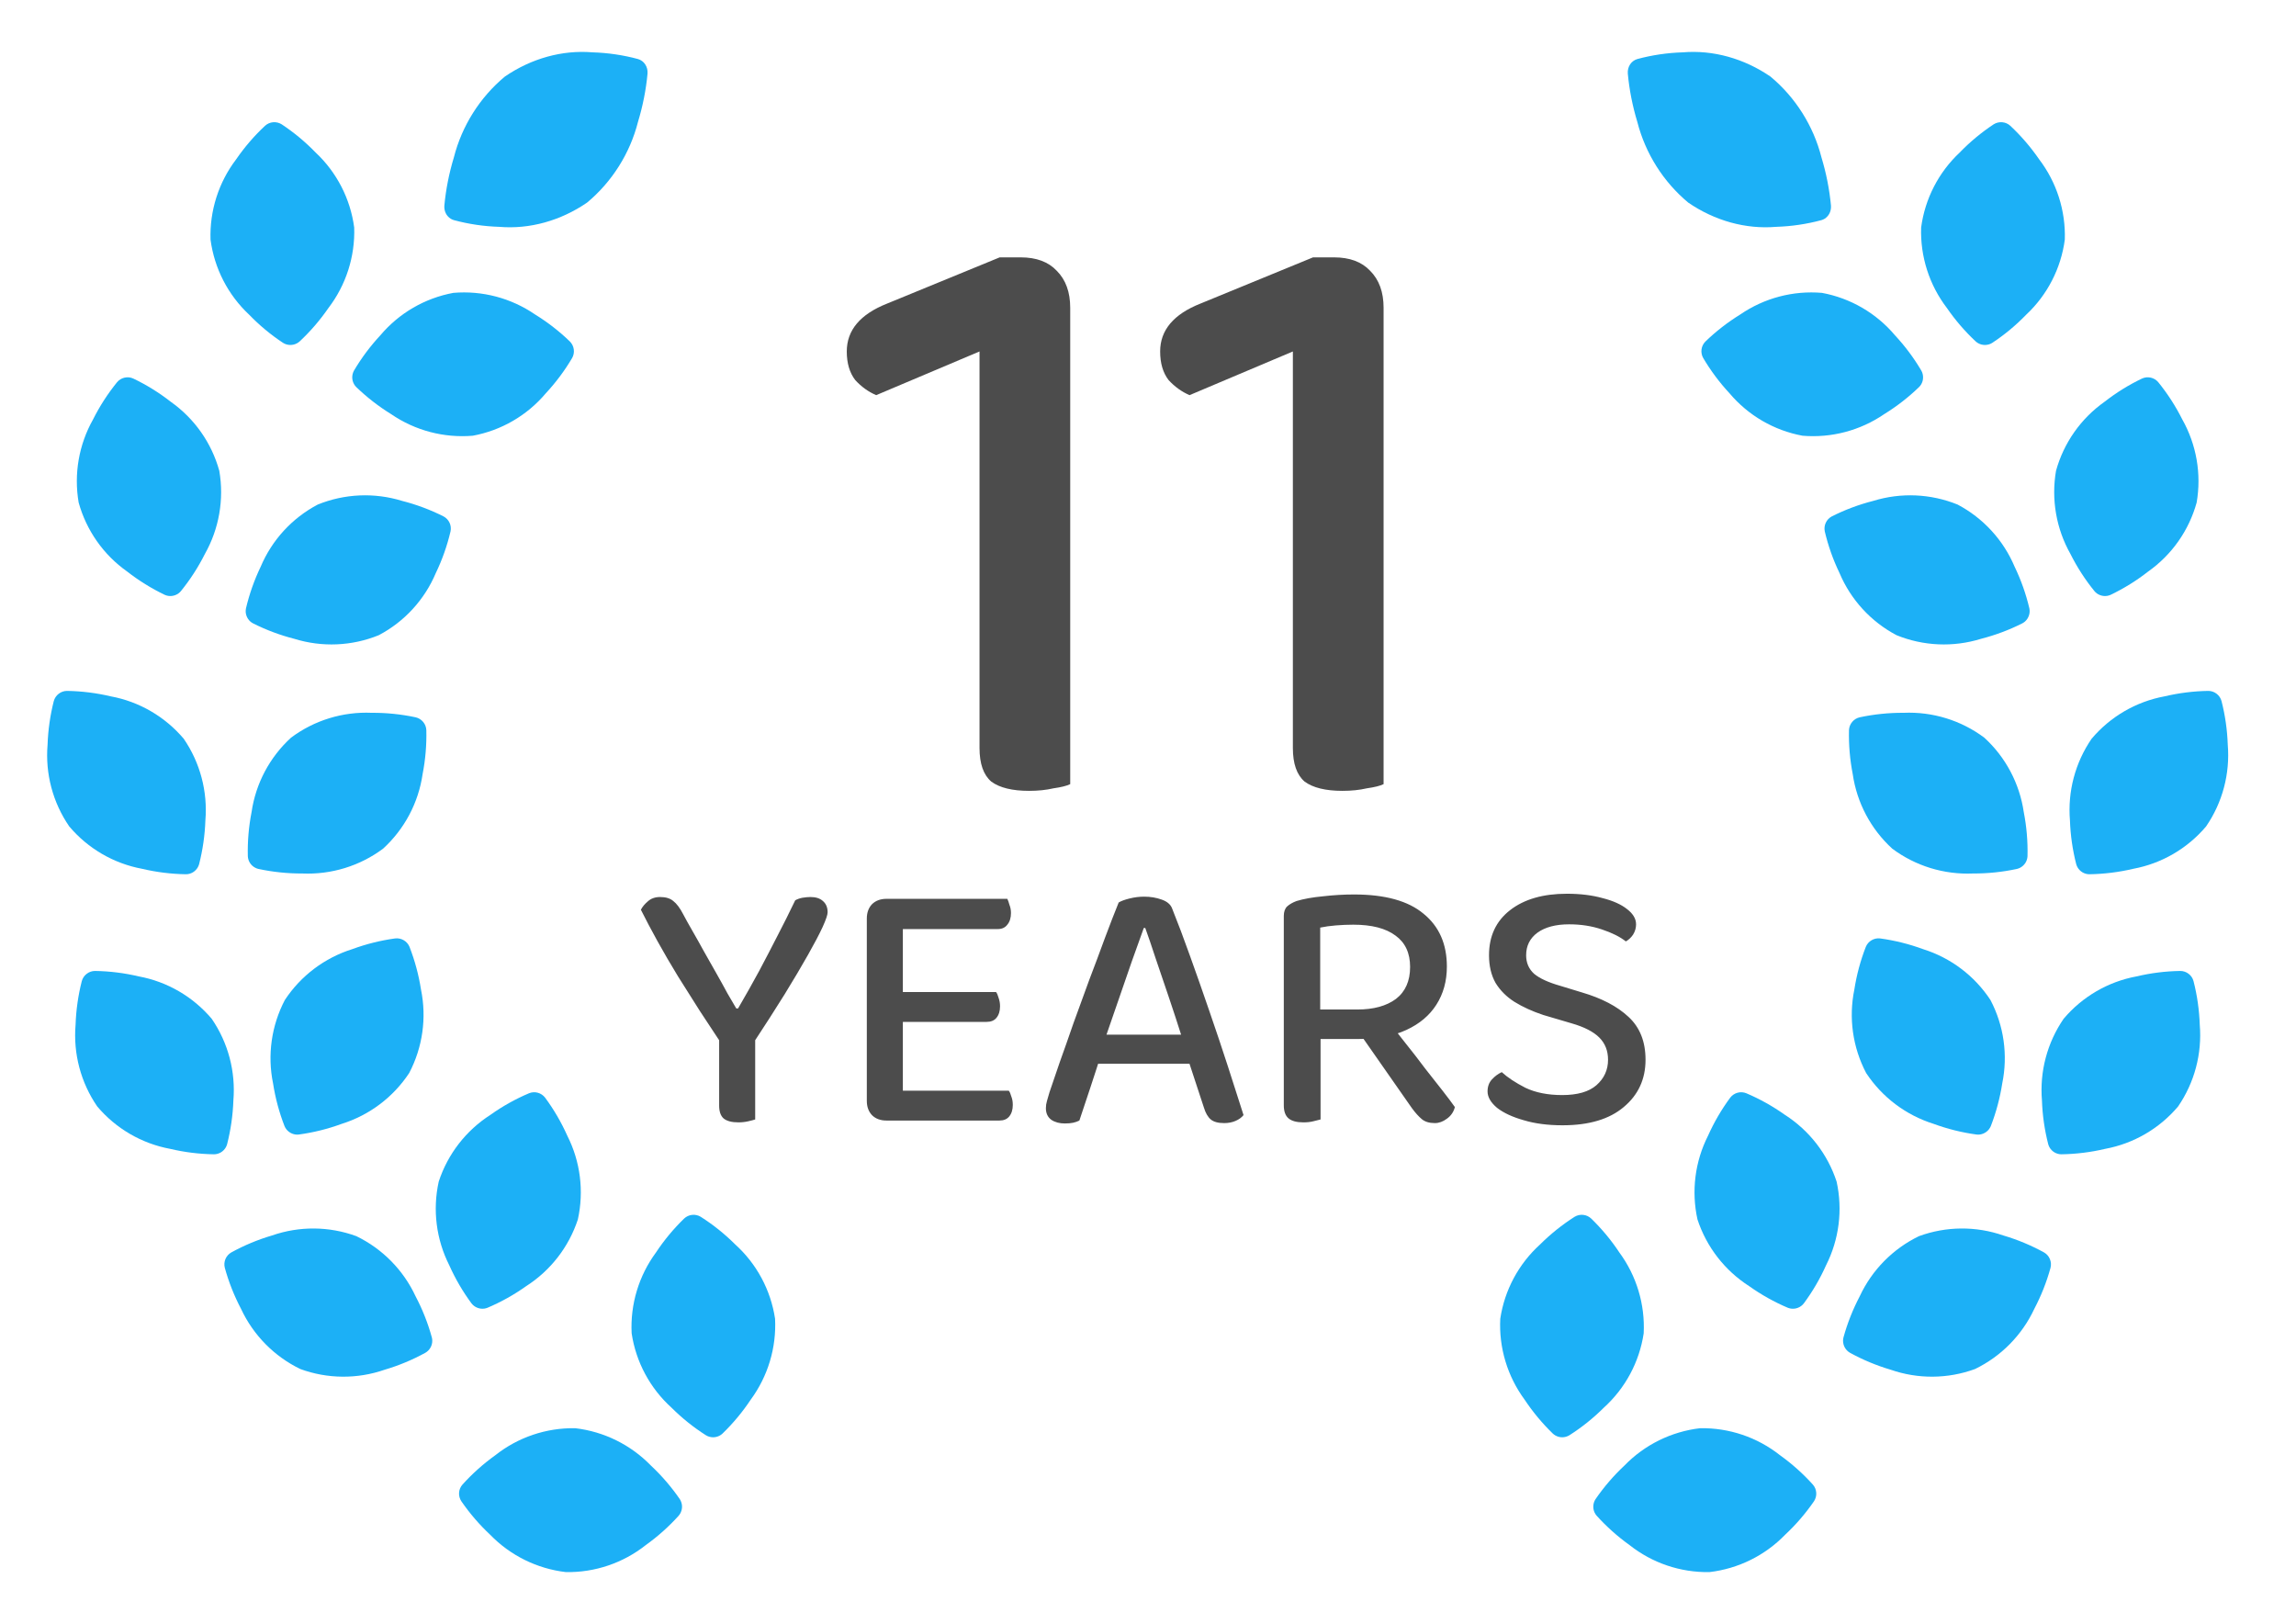 <svg width="82" height="58" viewBox="0 0 82 58" fill="none" xmlns="http://www.w3.org/2000/svg">
<path d="M38.222 22H34.983V12.55L31.293 14.11C31.012 13.99 30.762 13.81 30.543 13.57C30.343 13.31 30.242 12.97 30.242 12.55C30.242 11.79 30.723 11.22 31.683 10.84L35.703 9.19H36.453C37.013 9.19 37.443 9.35 37.742 9.67C38.062 9.99 38.222 10.43 38.222 10.99V22ZM34.983 19.93H38.222V28C38.102 28.06 37.903 28.11 37.623 28.15C37.362 28.21 37.072 28.24 36.752 28.24C36.153 28.24 35.703 28.13 35.403 27.91C35.123 27.67 34.983 27.27 34.983 26.71V19.93ZM49.414 22H46.174V12.55L42.484 14.11C42.204 13.99 41.954 13.81 41.734 13.57C41.534 13.31 41.434 12.97 41.434 12.55C41.434 11.79 41.914 11.22 42.874 10.84L46.894 9.19H47.644C48.204 9.19 48.634 9.35 48.934 9.67C49.254 9.99 49.414 10.43 49.414 10.99V22ZM46.174 19.93H49.414V28C49.294 28.06 49.094 28.11 48.814 28.15C48.554 28.21 48.264 28.24 47.944 28.24C47.344 28.24 46.894 28.13 46.594 27.91C46.314 27.67 46.174 27.27 46.174 26.71V19.93ZM26.906 37.244H25.749C25.515 36.889 25.264 36.507 24.995 36.1C24.735 35.693 24.475 35.281 24.215 34.865C23.955 34.44 23.713 34.024 23.487 33.617C23.262 33.21 23.063 32.833 22.889 32.486C22.941 32.382 23.024 32.282 23.136 32.187C23.249 32.083 23.396 32.031 23.578 32.031C23.778 32.031 23.934 32.079 24.046 32.174C24.168 32.269 24.285 32.425 24.397 32.642C24.484 32.807 24.592 33.002 24.722 33.227C24.852 33.452 24.991 33.699 25.138 33.968C25.286 34.228 25.433 34.488 25.58 34.748C25.728 35.008 25.862 35.251 25.983 35.476C26.113 35.693 26.217 35.87 26.295 36.009H26.36C26.638 35.532 26.889 35.086 27.114 34.67C27.34 34.245 27.556 33.829 27.764 33.422C27.981 33.006 28.193 32.581 28.401 32.148C28.479 32.105 28.566 32.074 28.661 32.057C28.765 32.04 28.861 32.031 28.947 32.031C29.138 32.031 29.285 32.079 29.389 32.174C29.502 32.269 29.558 32.404 29.558 32.577C29.558 32.664 29.498 32.841 29.376 33.11C29.255 33.37 29.082 33.699 28.856 34.098C28.631 34.497 28.354 34.965 28.024 35.502C27.695 36.031 27.322 36.611 26.906 37.244ZM25.684 36.685H26.971V39.974C26.919 39.991 26.837 40.013 26.724 40.039C26.612 40.065 26.495 40.078 26.373 40.078C26.131 40.078 25.953 40.03 25.84 39.935C25.736 39.84 25.684 39.688 25.684 39.48V36.685ZM30.958 35.047H32.245V39.896C32.202 39.913 32.124 39.939 32.011 39.974C31.898 40 31.782 40.013 31.66 40.013C31.444 40.013 31.27 39.948 31.14 39.818C31.019 39.688 30.958 39.519 30.958 39.311V35.047ZM32.245 36.997H30.958V32.798C30.958 32.59 31.019 32.421 31.14 32.291C31.27 32.161 31.444 32.096 31.66 32.096C31.782 32.096 31.898 32.109 32.011 32.135C32.124 32.161 32.202 32.187 32.245 32.213V36.997ZM31.66 36.49V35.424H35.573C35.608 35.467 35.638 35.537 35.664 35.632C35.699 35.727 35.716 35.827 35.716 35.931C35.716 36.104 35.673 36.243 35.586 36.347C35.508 36.442 35.391 36.49 35.235 36.49H31.66ZM31.66 40.013V38.947H36.028C36.063 38.99 36.093 39.06 36.119 39.155C36.154 39.242 36.171 39.341 36.171 39.454C36.171 39.627 36.128 39.766 36.041 39.87C35.963 39.965 35.846 40.013 35.69 40.013H31.66ZM31.66 33.175V32.096H35.976C36.002 32.148 36.028 32.222 36.054 32.317C36.089 32.404 36.106 32.499 36.106 32.603C36.106 32.776 36.063 32.915 35.976 33.019C35.898 33.123 35.785 33.175 35.638 33.175H31.66ZM40.902 33.136H40.85C40.728 33.474 40.585 33.873 40.421 34.332C40.265 34.791 40.1 35.268 39.927 35.762C39.762 36.247 39.602 36.711 39.446 37.153L39.342 37.595C39.29 37.76 39.229 37.95 39.16 38.167C39.09 38.384 39.017 38.609 38.939 38.843C38.861 39.077 38.787 39.298 38.718 39.506C38.648 39.714 38.592 39.883 38.549 40.013C38.479 40.048 38.406 40.074 38.328 40.091C38.25 40.108 38.15 40.117 38.029 40.117C37.838 40.117 37.678 40.074 37.548 39.987C37.418 39.892 37.353 39.753 37.353 39.571C37.353 39.484 37.366 39.398 37.392 39.311C37.418 39.216 37.448 39.112 37.483 38.999C37.578 38.713 37.699 38.358 37.847 37.933C38.003 37.5 38.167 37.032 38.341 36.529C38.523 36.026 38.709 35.515 38.9 34.995C39.099 34.475 39.285 33.977 39.459 33.5C39.641 33.015 39.805 32.59 39.953 32.226C40.039 32.174 40.169 32.126 40.343 32.083C40.516 32.04 40.689 32.018 40.863 32.018C41.088 32.018 41.296 32.053 41.487 32.122C41.686 32.191 41.812 32.3 41.864 32.447C42.063 32.941 42.275 33.504 42.501 34.137C42.726 34.761 42.956 35.415 43.19 36.1C43.424 36.776 43.645 37.435 43.853 38.076C44.061 38.717 44.247 39.298 44.412 39.818C44.342 39.905 44.247 39.974 44.126 40.026C44.004 40.078 43.87 40.104 43.723 40.104C43.506 40.104 43.346 40.061 43.242 39.974C43.138 39.887 43.055 39.744 42.995 39.545L42.358 37.608L42.215 37.049C42.059 36.555 41.898 36.065 41.734 35.58C41.569 35.086 41.413 34.627 41.266 34.202C41.127 33.777 41.006 33.422 40.902 33.136ZM38.744 37.985L39.186 36.945H42.67L42.891 37.985H38.744ZM47.15 36.048H48.476C49.056 36.048 49.516 35.922 49.854 35.671C50.192 35.411 50.361 35.03 50.361 34.527C50.361 34.033 50.188 33.66 49.841 33.409C49.494 33.149 48.992 33.019 48.333 33.019C48.125 33.019 47.917 33.028 47.709 33.045C47.501 33.062 47.315 33.088 47.15 33.123V36.048ZM48.515 37.101H45.85V32.707C45.85 32.56 45.889 32.447 45.967 32.369C46.053 32.291 46.166 32.226 46.305 32.174C46.565 32.096 46.881 32.04 47.254 32.005C47.627 31.962 47.995 31.94 48.359 31.94C49.468 31.94 50.296 32.17 50.842 32.629C51.397 33.08 51.674 33.708 51.674 34.514C51.674 35.034 51.548 35.489 51.297 35.879C51.054 36.26 50.699 36.559 50.231 36.776C49.763 36.993 49.191 37.101 48.515 37.101ZM48.437 36.724L49.477 36.334C49.711 36.629 49.949 36.932 50.192 37.244C50.443 37.556 50.681 37.864 50.907 38.167C51.141 38.462 51.349 38.726 51.531 38.96C51.713 39.194 51.856 39.385 51.96 39.532C51.916 39.705 51.821 39.844 51.674 39.948C51.535 40.052 51.392 40.104 51.245 40.104C51.045 40.104 50.889 40.056 50.777 39.961C50.664 39.866 50.547 39.736 50.426 39.571L48.437 36.724ZM45.85 36.698H47.163V39.974C47.102 39.991 47.016 40.013 46.903 40.039C46.799 40.065 46.682 40.078 46.552 40.078C46.309 40.078 46.132 40.03 46.019 39.935C45.906 39.84 45.85 39.684 45.85 39.467V36.698ZM55.792 39.103C56.338 39.103 56.745 38.986 57.014 38.752C57.291 38.509 57.43 38.206 57.43 37.842C57.43 37.521 57.326 37.257 57.118 37.049C56.91 36.841 56.581 36.672 56.13 36.542L55.116 36.243C54.726 36.113 54.383 35.957 54.089 35.775C53.803 35.593 53.578 35.368 53.413 35.099C53.257 34.822 53.179 34.492 53.179 34.111C53.179 33.426 53.43 32.889 53.933 32.499C54.435 32.109 55.111 31.914 55.961 31.914C56.438 31.914 56.862 31.966 57.235 32.07C57.608 32.165 57.898 32.295 58.106 32.46C58.322 32.625 58.431 32.807 58.431 33.006C58.431 33.136 58.396 33.257 58.327 33.37C58.258 33.474 58.171 33.556 58.067 33.617C57.859 33.452 57.573 33.309 57.209 33.188C56.853 33.067 56.464 33.006 56.039 33.006C55.562 33.006 55.185 33.106 54.908 33.305C54.639 33.504 54.505 33.773 54.505 34.111C54.505 34.38 54.6 34.601 54.791 34.774C54.99 34.939 55.302 35.082 55.727 35.203L56.494 35.437C57.205 35.645 57.759 35.935 58.158 36.308C58.565 36.681 58.769 37.192 58.769 37.842C58.769 38.535 58.509 39.099 57.989 39.532C57.477 39.965 56.749 40.182 55.805 40.182C55.276 40.182 54.812 40.121 54.414 40C54.015 39.887 53.699 39.74 53.465 39.558C53.239 39.367 53.127 39.172 53.127 38.973C53.127 38.8 53.179 38.657 53.283 38.544C53.387 38.431 53.504 38.345 53.634 38.284C53.842 38.475 54.123 38.661 54.479 38.843C54.843 39.016 55.281 39.103 55.792 39.103Z" fill="#4C4C4C"/>
<path d="M16.099 7.812C16.023 7.765 15.961 7.697 15.921 7.615C15.881 7.533 15.863 7.439 15.87 7.343C15.924 6.761 16.039 6.182 16.211 5.616C16.497 4.493 17.14 3.475 18.03 2.735C18.977 2.085 20.084 1.779 21.162 1.869C21.715 1.886 22.259 1.966 22.785 2.108C22.892 2.139 22.983 2.206 23.044 2.3C23.106 2.394 23.135 2.509 23.126 2.628C23.072 3.209 22.957 3.788 22.785 4.354C22.499 5.477 21.856 6.495 20.966 7.235C20.018 7.885 18.911 8.191 17.832 8.1C17.279 8.083 16.734 8.002 16.208 7.86C16.169 7.848 16.133 7.832 16.099 7.812V7.812Z" fill="#1CB0F6"/>
<path d="M10.604 12.26C10.528 12.301 10.441 12.321 10.354 12.318C10.268 12.315 10.183 12.29 10.109 12.243C9.67 11.953 9.263 11.615 8.897 11.236C8.142 10.53 7.655 9.583 7.519 8.557C7.485 7.523 7.809 6.509 8.437 5.685C8.736 5.251 9.081 4.851 9.466 4.491C9.546 4.418 9.647 4.374 9.754 4.365C9.862 4.356 9.969 4.382 10.06 4.439C10.499 4.73 10.905 5.067 11.272 5.446C12.027 6.153 12.514 7.099 12.65 8.125C12.684 9.16 12.359 10.175 11.73 10.998C11.43 11.433 11.085 11.834 10.699 12.194C10.67 12.219 10.638 12.242 10.604 12.26V12.26Z" fill="#1CB0F6"/>
<path d="M12.651 13.729C12.606 13.655 12.582 13.57 12.58 13.483C12.579 13.396 12.6 13.31 12.642 13.234C12.91 12.78 13.227 12.357 13.586 11.971C14.253 11.181 15.173 10.646 16.191 10.458C17.222 10.37 18.252 10.642 19.106 11.227C19.555 11.504 19.973 11.827 20.352 12.193C20.428 12.269 20.478 12.368 20.492 12.475C20.507 12.581 20.487 12.69 20.434 12.783C20.166 13.237 19.85 13.66 19.491 14.046C18.824 14.836 17.903 15.371 16.886 15.559C15.854 15.646 14.824 15.374 13.969 14.788C13.52 14.511 13.102 14.187 12.722 13.82C12.695 13.793 12.671 13.762 12.651 13.729V13.729Z" fill="#1CB0F6"/>
<path d="M6.374 21.189C6.304 21.24 6.221 21.271 6.135 21.281C6.048 21.29 5.961 21.276 5.882 21.24C5.407 21.012 4.958 20.734 4.542 20.409C3.697 19.813 3.085 18.942 2.809 17.945C2.634 16.925 2.816 15.876 3.325 14.974C3.561 14.503 3.848 14.059 4.18 13.649C4.249 13.566 4.343 13.509 4.448 13.485C4.553 13.461 4.662 13.472 4.76 13.517C5.235 13.744 5.684 14.023 6.099 14.347C6.944 14.944 7.557 15.814 7.832 16.812C8.008 17.832 7.825 18.882 7.316 19.784C7.079 20.256 6.791 20.7 6.459 21.11C6.434 21.139 6.406 21.166 6.374 21.189V21.189Z" fill="#1CB0F6"/>
<path d="M8.94 22.193C8.875 22.135 8.827 22.061 8.799 21.978C8.772 21.896 8.767 21.808 8.785 21.722C8.906 21.21 9.082 20.711 9.31 20.237C9.712 19.284 10.432 18.5 11.348 18.017C12.306 17.628 13.37 17.581 14.36 17.886C14.871 18.016 15.366 18.201 15.837 18.438C15.932 18.488 16.009 18.567 16.055 18.665C16.1 18.762 16.113 18.872 16.09 18.977C15.969 19.49 15.793 19.988 15.565 20.462C15.163 21.415 14.443 22.2 13.527 22.682C12.569 23.072 11.504 23.118 10.514 22.812C10.002 22.681 9.507 22.496 9.035 22.258C9.001 22.24 8.969 22.218 8.94 22.193V22.193Z" fill="#1CB0F6"/>
<path d="M7.067 30.966C7.024 31.042 6.963 31.105 6.888 31.15C6.813 31.194 6.728 31.218 6.641 31.218C6.114 31.21 5.59 31.145 5.077 31.024C4.06 30.835 3.14 30.3 2.472 29.509C1.886 28.656 1.613 27.627 1.699 26.595C1.717 26.068 1.791 25.545 1.921 25.034C1.95 24.93 2.011 24.838 2.097 24.773C2.182 24.707 2.286 24.671 2.394 24.671C2.92 24.679 3.445 24.745 3.957 24.866C4.974 25.054 5.894 25.59 6.562 26.38C7.148 27.234 7.421 28.264 7.335 29.297C7.317 29.824 7.241 30.348 7.111 30.859C7.1 30.896 7.085 30.932 7.067 30.966V30.966Z" fill="#1CB0F6"/>
<path d="M9.12 30.988C9.042 30.949 8.976 30.89 8.929 30.817C8.882 30.744 8.855 30.659 8.851 30.573C8.838 30.046 8.883 29.519 8.984 29.002C9.132 27.979 9.631 27.038 10.395 26.34C11.224 25.721 12.242 25.408 13.277 25.453C13.804 25.45 14.33 25.504 14.845 25.614C14.95 25.638 15.044 25.696 15.113 25.779C15.182 25.861 15.222 25.964 15.226 26.072C15.239 26.599 15.194 27.125 15.093 27.642C14.945 28.665 14.446 29.606 13.682 30.304C12.852 30.923 11.833 31.236 10.798 31.191C10.271 31.193 9.744 31.139 9.228 31.028C9.191 31.019 9.154 31.006 9.12 30.988V30.988Z" fill="#1CB0F6"/>
<path d="M8.067 40.966C8.024 41.042 7.963 41.105 7.888 41.15C7.813 41.194 7.728 41.218 7.641 41.218C7.114 41.21 6.59 41.145 6.077 41.024C5.06 40.835 4.14 40.3 3.472 39.509C2.886 38.656 2.613 37.627 2.699 36.595C2.717 36.068 2.791 35.545 2.921 35.034C2.95 34.93 3.011 34.838 3.097 34.773C3.182 34.707 3.286 34.671 3.394 34.671C3.92 34.679 4.445 34.745 4.957 34.866C5.974 35.054 6.894 35.59 7.562 36.38C8.148 37.234 8.421 38.264 8.335 39.297C8.317 39.824 8.241 40.348 8.111 40.859C8.1 40.896 8.085 40.932 8.067 40.966V40.966Z" fill="#1CB0F6"/>
<path d="M10.557 40.512C10.471 40.501 10.389 40.468 10.319 40.415C10.25 40.363 10.196 40.293 10.162 40.213C9.971 39.721 9.834 39.211 9.753 38.691C9.544 37.678 9.693 36.623 10.174 35.707C10.743 34.843 11.594 34.202 12.582 33.892C13.076 33.71 13.589 33.582 14.111 33.51C14.218 33.497 14.326 33.519 14.419 33.574C14.512 33.628 14.585 33.711 14.626 33.811C14.816 34.302 14.954 34.812 15.035 35.332C15.243 36.345 15.095 37.399 14.614 38.316C14.044 39.18 13.193 39.821 12.204 40.131C11.709 40.313 11.195 40.441 10.672 40.512C10.634 40.517 10.595 40.517 10.557 40.512V40.512Z" fill="#1CB0F6"/>
<path d="M15.438 47.873C15.439 47.96 15.417 48.046 15.374 48.121C15.331 48.197 15.269 48.26 15.194 48.304C14.732 48.558 14.244 48.761 13.739 48.91C12.762 49.25 11.697 49.242 10.726 48.886C9.794 48.435 9.047 47.677 8.609 46.738C8.364 46.272 8.169 45.781 8.029 45.272C8.002 45.168 8.01 45.058 8.051 44.959C8.093 44.859 8.166 44.777 8.259 44.723C8.721 44.469 9.208 44.266 9.714 44.117C10.69 43.777 11.755 43.785 12.726 44.141C13.658 44.592 14.406 45.351 14.843 46.29C15.089 46.757 15.284 47.25 15.423 47.758C15.433 47.796 15.438 47.834 15.438 47.873V47.873Z" fill="#1CB0F6"/>
<path d="M17.3 46.728C17.213 46.74 17.126 46.73 17.045 46.697C16.964 46.665 16.894 46.611 16.84 46.543C16.527 46.119 16.261 45.663 16.046 45.182C15.579 44.259 15.445 43.203 15.669 42.192C15.991 41.209 16.644 40.367 17.516 39.809C17.945 39.503 18.407 39.245 18.892 39.039C18.991 38.998 19.102 38.991 19.205 39.019C19.309 39.047 19.401 39.109 19.467 39.194C19.78 39.617 20.046 40.074 20.261 40.555C20.728 41.477 20.861 42.533 20.638 43.544C20.315 44.528 19.662 45.37 18.789 45.928C18.359 46.234 17.897 46.492 17.411 46.698C17.375 46.712 17.338 46.722 17.3 46.728V46.728Z" fill="#1CB0F6"/>
<path d="M24.329 53.635C24.359 53.717 24.366 53.805 24.35 53.891C24.334 53.976 24.296 54.056 24.24 54.122C23.887 54.513 23.493 54.865 23.064 55.172C22.253 55.814 21.245 56.155 20.21 56.137C19.182 56.017 18.227 55.546 17.506 54.803C17.121 54.443 16.776 54.042 16.477 53.608C16.418 53.519 16.389 53.412 16.395 53.305C16.402 53.197 16.444 53.095 16.515 53.014C16.867 52.623 17.261 52.271 17.69 51.964C18.501 51.322 19.509 50.981 20.544 50.999C21.572 51.119 22.527 51.591 23.249 52.335C23.634 52.695 23.979 53.097 24.278 53.531C24.299 53.564 24.316 53.598 24.329 53.635V53.635Z" fill="#1CB0F6"/>
<path d="M25.709 51.26C25.633 51.303 25.547 51.324 25.46 51.323C25.373 51.321 25.288 51.297 25.214 51.252C24.769 50.969 24.357 50.639 23.984 50.267C23.216 49.573 22.713 48.636 22.559 47.612C22.506 46.579 22.813 45.559 23.427 44.725C23.718 44.285 24.055 43.879 24.434 43.512C24.512 43.438 24.613 43.392 24.72 43.381C24.827 43.37 24.935 43.394 25.026 43.45C25.471 43.733 25.883 44.063 26.256 44.435C27.024 45.129 27.527 46.066 27.681 47.09C27.733 48.124 27.426 49.144 26.812 49.979C26.52 50.418 26.182 50.825 25.802 51.192C25.774 51.218 25.743 51.241 25.709 51.26V51.26Z" fill="#1CB0F6"/>
<path d="M65.163 7.812C65.239 7.765 65.3 7.697 65.341 7.615C65.381 7.533 65.398 7.439 65.392 7.343C65.337 6.761 65.223 6.182 65.051 5.616C64.765 4.493 64.122 3.475 63.232 2.735C62.284 2.085 61.178 1.779 60.1 1.869C59.547 1.886 59.003 1.966 58.477 2.108C58.37 2.139 58.279 2.206 58.217 2.3C58.156 2.394 58.127 2.509 58.136 2.628C58.19 3.209 58.304 3.788 58.476 4.354C58.763 5.477 59.405 6.495 60.295 7.235C61.244 7.885 62.351 8.191 63.43 8.1C63.983 8.083 64.528 8.002 65.054 7.86C65.092 7.848 65.129 7.832 65.163 7.812V7.812Z" fill="#1CB0F6"/>
<path d="M70.657 12.26C70.734 12.301 70.82 12.321 70.907 12.318C70.994 12.315 71.079 12.29 71.152 12.243C71.592 11.953 71.998 11.615 72.365 11.236C73.12 10.53 73.607 9.583 73.743 8.557C73.777 7.523 73.452 6.509 72.824 5.685C72.525 5.251 72.18 4.851 71.796 4.491C71.716 4.418 71.615 4.374 71.507 4.365C71.4 4.356 71.293 4.382 71.202 4.439C70.763 4.73 70.356 5.067 69.99 5.446C69.235 6.153 68.748 7.099 68.612 8.125C68.578 9.16 68.903 10.175 69.532 10.998C69.832 11.433 70.177 11.834 70.563 12.194C70.592 12.219 70.623 12.242 70.657 12.26V12.26Z" fill="#1CB0F6"/>
<path d="M68.611 13.729C68.656 13.655 68.68 13.57 68.681 13.483C68.683 13.396 68.662 13.31 68.619 13.234C68.351 12.78 68.035 12.357 67.676 11.971C67.009 11.181 66.088 10.646 65.071 10.458C64.04 10.37 63.01 10.642 62.156 11.227C61.707 11.504 61.289 11.827 60.91 12.193C60.833 12.269 60.784 12.368 60.769 12.475C60.755 12.581 60.775 12.69 60.828 12.783C61.096 13.237 61.412 13.66 61.771 14.046C62.438 14.836 63.358 15.371 64.376 15.559C65.407 15.646 66.438 15.374 67.293 14.788C67.742 14.511 68.16 14.187 68.539 13.82C68.567 13.793 68.59 13.762 68.611 13.729V13.729Z" fill="#1CB0F6"/>
<path d="M74.887 21.189C74.958 21.24 75.04 21.271 75.127 21.281C75.213 21.29 75.301 21.276 75.38 21.24C75.855 21.012 76.304 20.734 76.719 20.409C77.564 19.813 78.177 18.942 78.452 17.945C78.628 16.925 78.446 15.876 77.937 14.974C77.701 14.503 77.414 14.059 77.082 13.649C77.013 13.566 76.919 13.509 76.814 13.485C76.709 13.461 76.599 13.472 76.501 13.517C76.026 13.744 75.577 14.023 75.162 14.347C74.317 14.944 73.705 15.814 73.429 16.812C73.254 17.832 73.436 18.882 73.946 19.784C74.183 20.256 74.47 20.7 74.803 21.11C74.828 21.139 74.856 21.166 74.887 21.189V21.189Z" fill="#1CB0F6"/>
<path d="M72.321 22.193C72.386 22.135 72.435 22.061 72.462 21.978C72.49 21.896 72.495 21.808 72.477 21.722C72.356 21.21 72.18 20.711 71.951 20.237C71.549 19.284 70.829 18.5 69.914 18.017C68.955 17.628 67.891 17.581 66.902 17.886C66.391 18.016 65.896 18.201 65.425 18.438C65.329 18.488 65.253 18.567 65.207 18.665C65.161 18.762 65.149 18.872 65.171 18.977C65.292 19.49 65.468 19.988 65.697 20.462C66.099 21.415 66.819 22.2 67.734 22.682C68.693 23.072 69.758 23.118 70.748 22.812C71.259 22.681 71.755 22.496 72.226 22.258C72.26 22.24 72.292 22.218 72.321 22.193V22.193Z" fill="#1CB0F6"/>
<path d="M74.195 30.966C74.237 31.042 74.299 31.105 74.374 31.15C74.449 31.194 74.534 31.218 74.621 31.218C75.148 31.21 75.672 31.145 76.185 31.024C77.202 30.835 78.122 30.3 78.79 29.509C79.375 28.656 79.648 27.627 79.563 26.595C79.545 26.068 79.471 25.545 79.34 25.034C79.312 24.93 79.251 24.838 79.165 24.773C79.08 24.707 78.975 24.671 78.868 24.671C78.341 24.679 77.817 24.745 77.304 24.866C76.287 25.054 75.367 25.59 74.7 26.38C74.114 27.234 73.841 28.264 73.927 29.297C73.945 29.824 74.02 30.348 74.151 30.859C74.162 30.896 74.176 30.932 74.195 30.966V30.966Z" fill="#1CB0F6"/>
<path d="M72.142 30.988C72.219 30.949 72.285 30.89 72.333 30.817C72.38 30.744 72.407 30.659 72.411 30.573C72.424 30.046 72.379 29.519 72.278 29.002C72.129 27.979 71.631 27.038 70.867 26.34C70.037 25.721 69.019 25.408 67.985 25.453C67.458 25.45 66.932 25.504 66.417 25.614C66.312 25.638 66.218 25.696 66.149 25.779C66.08 25.861 66.04 25.964 66.035 26.072C66.023 26.599 66.068 27.125 66.169 27.642C66.317 28.665 66.816 29.606 67.58 30.304C68.409 30.923 69.428 31.236 70.463 31.191C70.991 31.193 71.517 31.139 72.033 31.028C72.071 31.019 72.107 31.006 72.142 30.988V30.988Z" fill="#1CB0F6"/>
<path d="M73.195 40.966C73.237 41.042 73.299 41.105 73.374 41.15C73.449 41.194 73.534 41.218 73.621 41.218C74.148 41.21 74.672 41.145 75.185 41.024C76.202 40.835 77.122 40.3 77.79 39.509C78.375 38.656 78.648 37.627 78.563 36.595C78.545 36.068 78.471 35.545 78.34 35.034C78.312 34.93 78.251 34.838 78.165 34.773C78.08 34.707 77.975 34.671 77.868 34.671C77.341 34.679 76.817 34.745 76.304 34.866C75.287 35.054 74.367 35.59 73.7 36.38C73.114 37.234 72.841 38.264 72.927 39.297C72.945 39.824 73.02 40.348 73.151 40.859C73.162 40.896 73.176 40.932 73.195 40.966V40.966Z" fill="#1CB0F6"/>
<path d="M70.705 40.512C70.791 40.501 70.873 40.468 70.942 40.415C71.012 40.363 71.066 40.293 71.1 40.213C71.29 39.721 71.427 39.211 71.508 38.691C71.717 37.678 71.569 36.623 71.087 35.707C70.519 34.843 69.668 34.202 68.68 33.892C68.185 33.71 67.672 33.582 67.15 33.51C67.043 33.497 66.935 33.519 66.842 33.574C66.749 33.628 66.677 33.711 66.636 33.811C66.445 34.302 66.308 34.812 66.227 35.332C66.018 36.345 66.167 37.399 66.648 38.316C67.218 39.18 68.069 39.821 69.058 40.131C69.553 40.313 70.066 40.441 70.589 40.512C70.628 40.517 70.666 40.517 70.705 40.512V40.512Z" fill="#1CB0F6"/>
<path d="M65.823 47.873C65.823 47.96 65.845 48.046 65.888 48.121C65.931 48.197 65.993 48.26 66.068 48.304C66.53 48.558 67.018 48.761 67.523 48.91C68.5 49.25 69.564 49.242 70.536 48.886C71.467 48.435 72.215 47.677 72.653 46.738C72.898 46.272 73.093 45.781 73.233 45.272C73.26 45.168 73.252 45.058 73.21 44.959C73.169 44.859 73.096 44.777 73.003 44.723C72.541 44.469 72.053 44.266 71.548 44.117C70.572 43.777 69.507 43.785 68.535 44.141C67.603 44.592 66.855 45.351 66.418 46.29C66.173 46.757 65.978 47.25 65.838 47.758C65.829 47.796 65.824 47.834 65.823 47.873V47.873Z" fill="#1CB0F6"/>
<path d="M63.962 46.728C64.048 46.74 64.136 46.73 64.217 46.697C64.297 46.665 64.368 46.611 64.421 46.543C64.735 46.119 65.001 45.663 65.216 45.182C65.683 44.259 65.816 43.203 65.593 42.192C65.27 41.209 64.618 40.367 63.746 39.809C63.316 39.503 62.855 39.245 62.37 39.039C62.27 38.998 62.16 38.991 62.056 39.019C61.952 39.047 61.861 39.109 61.795 39.194C61.482 39.617 61.216 40.074 61.001 40.555C60.534 41.477 60.401 42.533 60.624 43.544C60.947 44.528 61.6 45.37 62.473 45.928C62.903 46.234 63.365 46.492 63.85 46.698C63.886 46.712 63.924 46.722 63.962 46.728V46.728Z" fill="#1CB0F6"/>
<path d="M56.932 53.635C56.903 53.717 56.896 53.805 56.911 53.891C56.927 53.976 56.965 54.056 57.022 54.122C57.375 54.513 57.769 54.865 58.198 55.172C59.009 55.814 60.017 56.155 61.052 56.137C62.079 56.017 63.035 55.546 63.755 54.803C64.141 54.443 64.486 54.042 64.785 53.608C64.844 53.519 64.873 53.412 64.866 53.305C64.859 53.197 64.818 53.095 64.747 53.014C64.395 52.623 64.001 52.271 63.572 51.964C62.761 51.322 61.753 50.981 60.718 50.999C59.69 51.119 58.734 51.591 58.013 52.335C57.628 52.695 57.283 53.097 56.984 53.531C56.963 53.564 56.945 53.598 56.932 53.635V53.635Z" fill="#1CB0F6"/>
<path d="M55.553 51.26C55.629 51.303 55.714 51.324 55.801 51.323C55.888 51.321 55.973 51.297 56.048 51.252C56.492 50.969 56.905 50.639 57.278 50.267C58.045 49.573 58.549 48.636 58.703 47.612C58.755 46.579 58.449 45.559 57.835 44.725C57.544 44.285 57.206 43.879 56.828 43.512C56.749 43.438 56.649 43.392 56.542 43.381C56.435 43.37 56.327 43.394 56.235 43.45C55.791 43.733 55.379 44.063 55.005 44.435C54.238 45.129 53.735 46.066 53.581 47.09C53.528 48.124 53.836 49.144 54.45 49.979C54.742 50.418 55.08 50.825 55.459 51.192C55.488 51.218 55.519 51.241 55.553 51.26V51.26Z" fill="#1CB0F6"/>
</svg>
